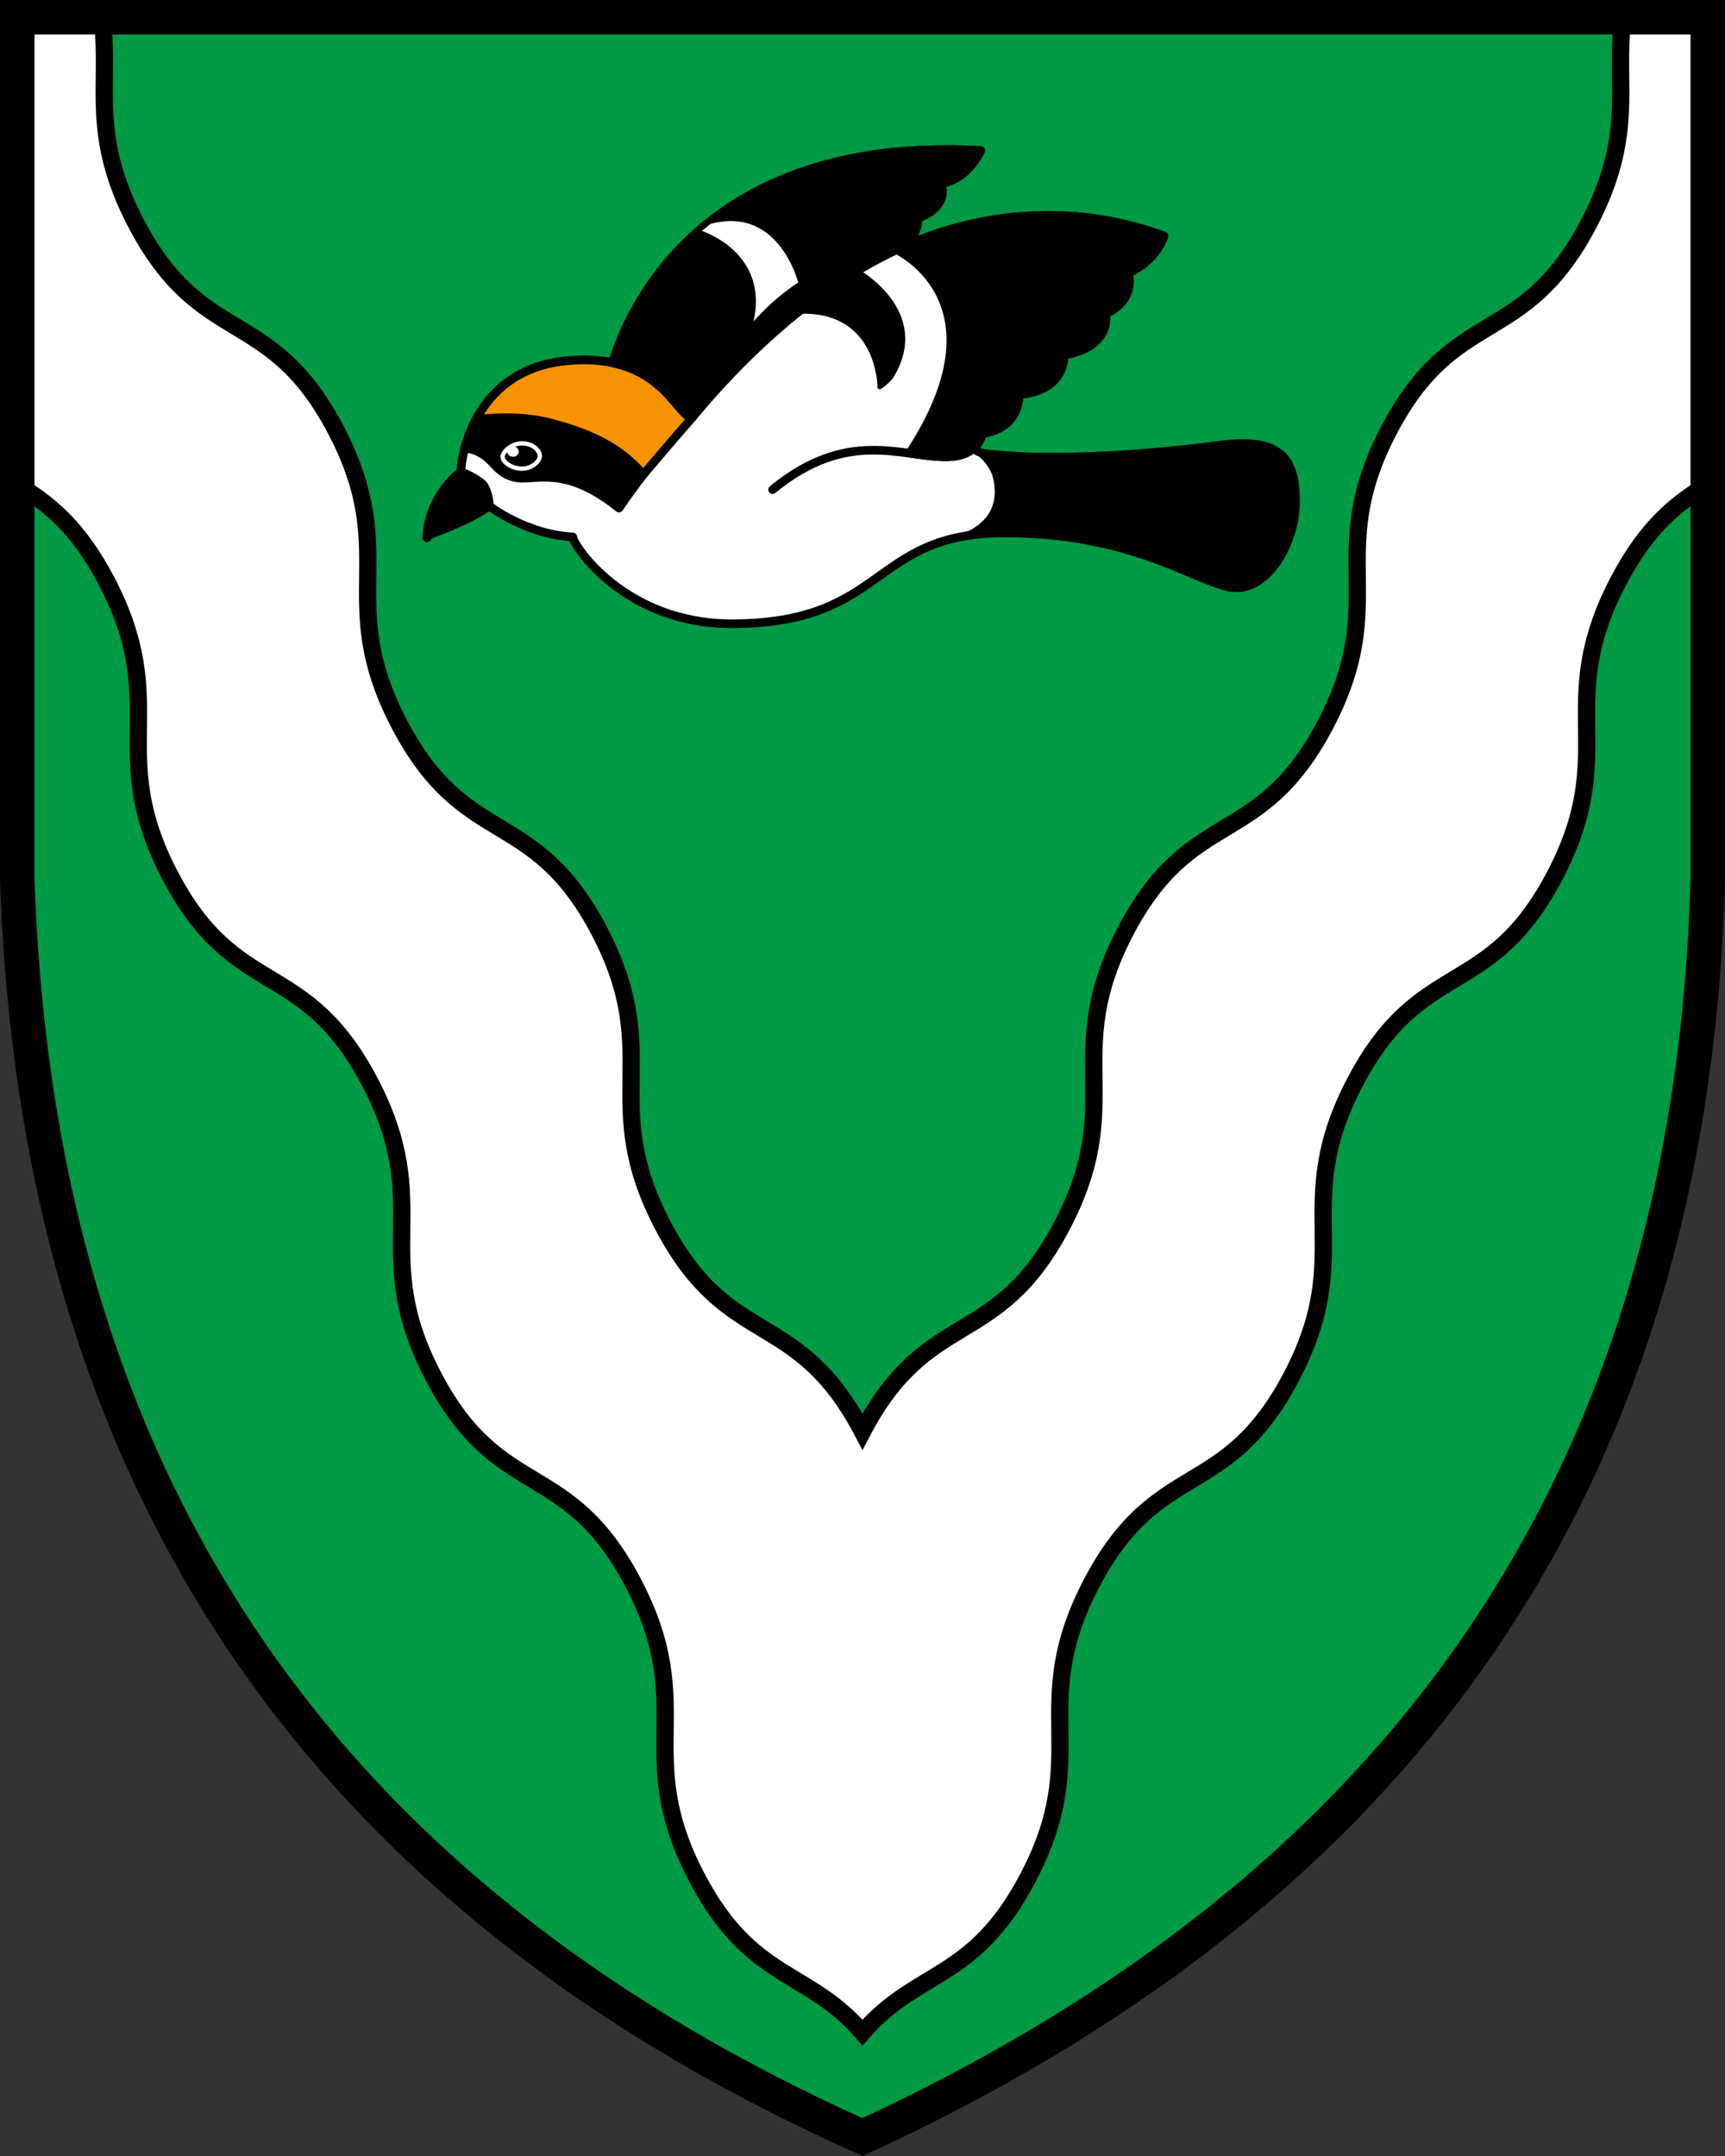 <?xml version="1.0" encoding="UTF-8"?>
<svg width="400" height="500" version="1.1" xmlns="http://www.w3.org/2000/svg">
<rect width="100%" height="100%" fill="#333333" stroke="none"/>
<path d="m3.999 5.118v198.72c5 149.88 79.996 239.81 196 291.76 117-53.957 192-143.88 196-291.76v-198.72z" fill="#094"/>
<g stroke="#000">
<path d="m3.999 5.118v107.21c6.927 4.278 13.845 9.369 20.674 22.361 15.268 29.046-0.446 39.4 14.822 68.447 15.267 29.045 30.98 18.689 46.248 47.736 15.267 29.045-0.444 39.401 14.822 68.447 15.269 29.044 30.981 18.689 46.25 47.736 15.269 29.048-0.444 39.401 14.824 68.447 12.65 24.067 25.605 21.084 38.359 35.873 12.754-14.789 25.709-11.807 38.359-35.873 15.269-29.046-0.445-39.399 14.824-68.447 15.268-29.047 30.979-18.692 46.248-47.736 15.267-29.047-0.445-39.403 14.822-68.447 15.268-29.047 30.983-18.691 46.25-47.736 15.267-29.047-0.445-39.401 14.822-68.447 6.829-12.992 13.747-18.083 20.674-22.362v-107.21h-19.783c-1.717 15.057 2.969 26.252-7.824 46.785-15.267 29.045-30.981 18.689-46.248 47.736-15.267 29.046 0.444 39.403-14.824 68.447-15.267 29.045-30.98 18.691-46.248 47.736-15.269 29.046 0.445 39.4-14.822 68.447s-30.982 18.689-46.25 47.736c-15.269-29.047-30.983-18.689-46.25-47.736s0.446-39.401-14.822-68.447c-15.268-29.046-30.983-18.691-46.25-47.736-15.268-29.046 0.446-39.403-14.822-68.447-15.268-29.047-30.981-18.691-46.248-47.736-10.793-20.533-6.106-31.729-7.824-46.785z" fill="#fff" stroke-width="4"/>
<g stroke-linecap="round" stroke-linejoin="round">
<path d="m142.07 84.14c3.135-10.634 19.746-52.881 85.339-49.237 0 0-2.879 6.676-9.126 7.594 0 0 2.095 5.42-5.512 8.084 0 0 0.82 4.118-4.868 7.339 17.54-8.257 39.745-11.373 62.008-3.175 0 0-1.581 5.499-8.185 8.55 0 0 1.738 6.434-5.352 9.371 0 0 1.755 7.654-9.687 9.687 0 0 0.716 8.188-10.4 9.138 0 0 0.491 7.778-8.529 9.037 0 0-0.237 1.953-2.097 3.513 0 0 1.348 1.015 2.726 1.168 16.658 1.96 39.931 0 54.385-1.96s17.639 3.429 17.639 12.983-6.124 20.088-13.719 20.088c-7.595 0-22.292-12.739-53.648-12.739-31.357 0-27.193 21.068-63.45 21.068-24.498 0-36.538-17.913-36.775-20.124-10.901-0.582-19.35-7.172-19.35-7.172-5.145 3.431-11.813 5.874-13.777 6.574l-0.7 0.781c0.414-9.922 7.889-15.334 7.889-15.334 0-3.184 2.94-23.762 24.742-25.722 4.089-0.367 7.53-0.135 10.447 0.487z" fill="#fff" stroke-width="2"/>
<path d="m282.77 103.25c-14.454 1.96-37.726 3.919-54.385 1.96-1.175-0.131-2.318-0.882-2.634-1.103 0.612 0.438 4.409 3.288 5.093 7.001 1.004 4.669 0.052 10.269-7.998 13.371 2.946-0.57 6.295-0.896 10.194-0.896 31.357 0 46.054 12.739 53.648 12.739 7.595 0 13.719-10.534 13.719-20.088s-3.185-14.943-17.639-12.983z"/>
<path d="m210.93 105.11c2.969 0.405 5.767 0.834 8.449 0.834 3.083 0 5.04-0.865 6.278-1.903 1.86-1.56 2.097-3.513 2.097-3.513 9.019-1.26 8.529-9.037 8.529-9.037 11.116-0.949 10.4-9.138 10.4-9.138 11.441-2.033 9.687-9.687 9.687-9.687 7.089-2.937 5.352-9.371 5.352-9.371 6.603-3.051 8.185-8.55 8.185-8.55-22.263-8.198-44.468-5.082-62.008 3.175 0 0 26.177 11.952 3.032 47.191z" stroke-width="2"/>
<path d="m106.88 109.38s-7.475 5.412-7.889 15.334l0.7-0.781c1.964-0.7 8.633-3.143 13.777-6.574 0-2.217-0.923-4.443-1.475-4.995-1.608-1.607-5.114-2.985-5.114-2.985z" stroke-width="2"/>
<g stroke-width="2">
<path d="m147.37 110.29 1.832-0.248s4.931-5.887 11.338-13.238c-3.013 0-5.822-9.978-18.463-12.669-2.918-0.621-6.359-0.854-10.447-0.486-12.662 1.138-18.955 8.554-22.013 15.198l4.221 0.602 12.861 0.092 9.095 4.961z" fill="#f79200"/>
<path d="m143.54 117.83c1.827-2.713 3.767-5.346 5.66-7.78-4.157-4.676-9.532-8.853-21.419-11.931-7.369-1.908-13.793-1.137-17.363-0.884-1.252 2.337-2.079 4.644-2.617 6.636 6.817 1.099 6.152 5.467 11.439 6.824 4.455 1.143 11.219-3.322 24.178 7.045 0.04 0.031 0.083 0.059 0.123 0.09zm64.365-59.907 1.073-0.674c4.5-3.093 3.794-6.665 3.794-6.665 7.606-2.664 5.512-8.084 5.512-8.084 6.247-0.919 9.126-7.594 9.126-7.594-65.593-3.644-82.204 38.603-85.339 49.237 12.641 2.691 15.451 12.669 18.463 12.669 11.248-13.573 27.492-29.531 47.371-38.888z"/>
<path d="m225.67 104.04c-1.237 1.038-3.194 1.903-6.278 1.903-10.533 0-22.844-6.615-40.237 7.594" fill="none"/>
</g>
<path d="m185.68 65.74s-4.501-18.771-21.14-14.273a67.592 67.592 0 0 0-2.741 2.288c0.089 0.023 17.512 5.003 11.847 22.918 0 6.81e-4 4.501-6.093 12.034-10.932z" fill="#fff"/>
<path d="m198.74 62.848c-4.759 2.858-9.268 6.045-13.506 9.425 18.751-0.718 18.741 17.414 18.74 17.505 0.976-0.642 2.176-1.557 2.93-2.781 8.63-14.684-7.774-23.932-8.164-24.149z"/>
</g>
</g>
<path d="m125.18 105.56c-0.187-1.309-1.837-2.743-4.116-2.743-2.501 0-4.529 2.054-4.529 3.085 0 1.22 2.028 2.781 4.529 2.781 2.501 0 4.283-1.956 4.116-3.123z" stroke="#fff"/>
<ellipse cx="118.95" cy="104.73" rx="1.339" ry="1.197" fill="#fff"/>
<path d="M396 4H4v199.84c5 149.88 80 239.81 196 291.77 117-53.957 192-143.88 196-291.77z" fill="none" stroke="#000" stroke-width="8"/>
</svg>
